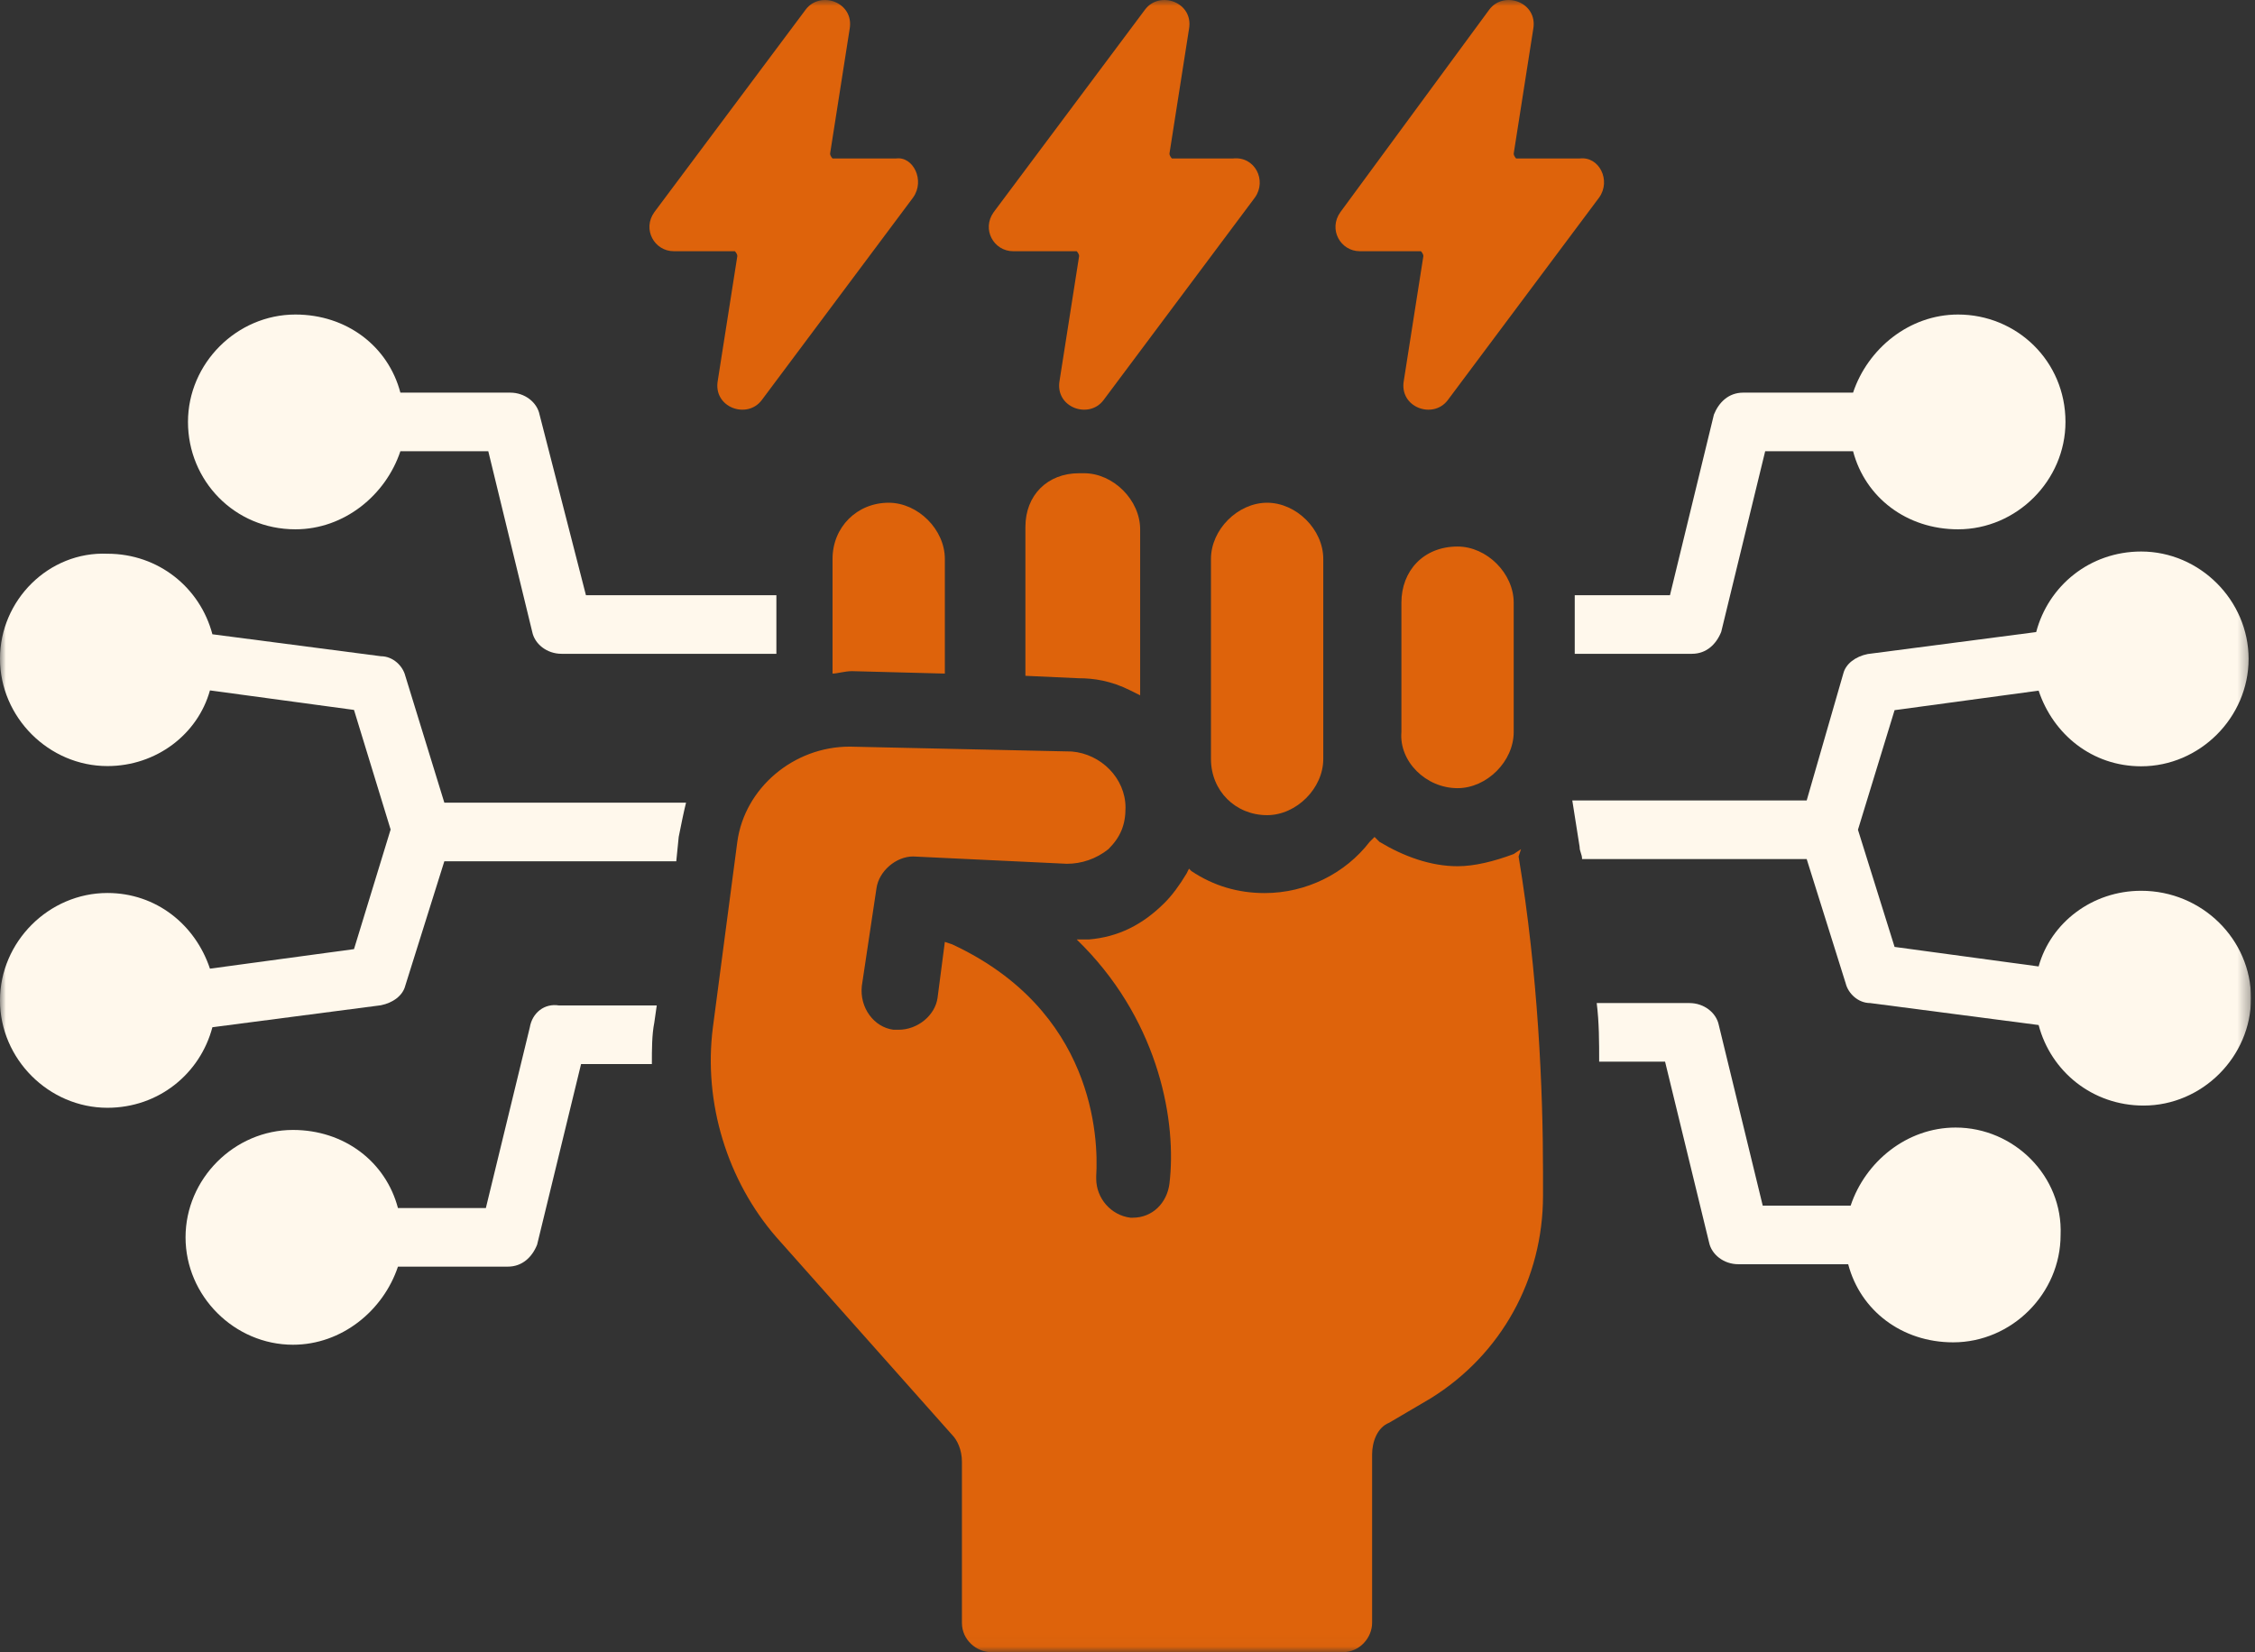 <svg width="191" height="140" viewBox="0 0 191 140" fill="none" xmlns="http://www.w3.org/2000/svg">
<rect x="0" y="0" width="191" height="140" fill="#333333" stroke="none"/>
<g clip-path="url(#clip0_478_894)">
<mask id="mask0_478_894" style="mask-type:luminance" maskUnits="userSpaceOnUse" x="-1" y="-1" width="192" height="141">
<path d="M190.664 -0.023H-0.001V139.977H190.664V-0.023Z" fill="white"/>
</mask>
<g mask="url(#mask0_478_894)">
<path d="M25.021 44.846C29.157 44.846 32.673 41.951 33.913 38.229H41.358L45.08 53.532C45.287 54.566 46.321 55.393 47.562 55.393H65.76V50.43H49.63L45.701 35.127C45.494 34.093 44.46 33.266 43.219 33.266H33.913C32.88 29.337 29.364 26.648 25.021 26.648C20.058 26.648 15.922 30.784 15.922 35.747C15.922 40.711 19.852 44.846 25.021 44.846Z" fill="#FFF8EC"/>
</g>
<mask id="mask1_478_894" style="mask-type:luminance" maskUnits="userSpaceOnUse" x="-1" y="-1" width="192" height="141">
<path d="M190.664 -0.023H-0.001V139.977H190.664V-0.023Z" fill="white"/>
</mask>
<g mask="url(#mask1_478_894)">
<path d="M133.175 55.393H143.308C144.549 55.393 145.376 54.566 145.789 53.532L149.512 38.229H156.956C157.99 42.158 161.506 44.846 165.848 44.846C170.811 44.846 174.947 40.711 174.947 35.747C174.947 30.578 170.811 26.648 165.848 26.648C161.712 26.648 158.197 29.544 156.956 33.266H147.65C146.41 33.266 145.582 34.093 145.169 35.127L141.447 50.43H133.382C133.382 50.637 133.382 50.843 133.382 51.05V55.393H133.175Z" fill="#FFF8EC"/>
</g>
<mask id="mask2_478_894" style="mask-type:luminance" maskUnits="userSpaceOnUse" x="-1" y="-1" width="192" height="141">
<path d="M190.664 -0.023H-0.001V139.977H190.664V-0.023Z" fill="white"/>
</mask>
<g mask="url(#mask2_478_894)">
<path d="M44.874 87.049L41.152 102.352H33.707C32.673 98.423 29.157 95.734 24.815 95.734C19.852 95.734 15.716 99.87 15.716 104.833C15.716 109.796 19.852 113.932 24.815 113.932C28.951 113.932 32.466 111.037 33.707 107.315H43.013C44.254 107.315 45.081 106.488 45.494 105.454L49.217 90.151H55.214C55.214 88.91 55.214 87.669 55.42 86.635L55.627 85.188H47.355C46.115 84.981 45.081 85.808 44.874 87.049Z" fill="#FFF8EC"/>
</g>
<mask id="mask3_478_894" style="mask-type:luminance" maskUnits="userSpaceOnUse" x="-1" y="-1" width="192" height="141">
<path d="M190.664 -0.023H-0.001V139.977H190.664V-0.023Z" fill="white"/>
</mask>
<g mask="url(#mask3_478_894)">
<path d="M165.642 95.531C161.506 95.531 157.991 98.426 156.75 102.148H149.305L145.583 86.846C145.376 85.812 144.342 84.984 143.101 84.984H135.243C135.45 86.639 135.45 88.293 135.45 89.948H141.033L144.756 105.25C144.963 106.284 145.996 107.111 147.237 107.111H156.543C157.577 111.041 161.092 113.729 165.435 113.729C170.398 113.729 174.534 109.593 174.534 104.63C174.741 99.667 170.605 95.531 165.642 95.531Z" fill="#FFF8EC"/>
</g>
<mask id="mask4_478_894" style="mask-type:luminance" maskUnits="userSpaceOnUse" x="-1" y="-1" width="192" height="141">
<path d="M190.664 -0.023H-0.001V139.977H190.664V-0.023Z" fill="white"/>
</mask>
<g mask="url(#mask4_478_894)">
<path d="M34.327 57.253C34.12 56.426 33.293 55.599 32.259 55.599L17.99 53.738C16.956 49.809 13.441 46.914 9.098 46.914C4.135 46.707 -0.001 50.843 -0.001 55.806C-0.001 60.769 4.135 64.905 9.098 64.905C13.234 64.905 16.749 62.217 17.783 58.494L29.984 60.148L33.086 70.281L29.984 80.414L17.783 82.069C16.543 78.347 13.234 75.658 9.098 75.658C4.135 75.658 -0.001 79.794 -0.001 84.757C-0.001 89.72 4.135 93.856 9.098 93.856C13.441 93.856 16.956 90.961 17.99 87.032L32.259 85.171C33.293 84.964 34.12 84.344 34.327 83.516L37.636 72.97H57.281L57.488 70.902C57.695 69.868 57.901 68.834 58.108 68.007H37.636L34.327 57.253Z" fill="#FFF8EC"/>
</g>
<mask id="mask5_478_894" style="mask-type:luminance" maskUnits="userSpaceOnUse" x="-1" y="-1" width="192" height="141">
<path d="M190.664 -0.023H-0.001V139.977H190.664V-0.023Z" fill="white"/>
</mask>
<g mask="url(#mask5_478_894)">
<path d="M181.358 75.471C177.222 75.471 173.707 78.159 172.673 81.882L160.472 80.227L157.37 70.301L160.472 60.168L172.673 58.514C173.913 62.236 177.222 64.924 181.358 64.924C186.321 64.924 190.457 60.789 190.457 55.825C190.457 50.862 186.321 46.727 181.358 46.727C177.015 46.727 173.5 49.622 172.466 53.551L158.197 55.412C157.163 55.619 156.336 56.239 156.129 57.066L153.027 67.82H133.175L133.795 71.749C133.795 72.162 134.002 72.369 134.002 72.783H153.027L156.336 83.329C156.543 84.156 157.37 84.984 158.404 84.984L172.673 86.845C173.707 90.774 177.222 93.669 181.565 93.669C186.528 93.669 190.664 89.533 190.664 84.57C190.664 79.607 186.528 75.471 181.358 75.471Z" fill="#FFF8EC"/>
</g>
<mask id="mask6_478_894" style="mask-type:luminance" maskUnits="userSpaceOnUse" x="-1" y="-1" width="192" height="141">
<path d="M190.664 -0.023H-0.001V139.977H190.664V-0.023Z" fill="white"/>
</mask>
<g mask="url(#mask6_478_894)">
<path d="M80.029 57.069V47.35C80.029 44.868 77.754 42.594 75.273 42.594C72.585 42.594 70.517 44.662 70.517 47.35V57.069C70.93 57.069 71.551 56.863 72.171 56.863L80.029 57.069Z" fill="#DE630B"/>
</g>
<mask id="mask7_478_894" style="mask-type:luminance" maskUnits="userSpaceOnUse" x="-1" y="-1" width="192" height="141">
<path d="M190.664 -0.023H-0.001V139.977H190.664V-0.023Z" fill="white"/>
</mask>
<g mask="url(#mask7_478_894)">
<path d="M128.832 71.943L128.212 72.357C126.558 72.977 124.903 73.391 123.456 73.391C121.181 73.391 118.906 72.564 116.838 71.323L116.425 70.909L116.011 71.323C113.943 74.011 110.634 75.665 107.119 75.665C104.844 75.665 102.776 75.045 100.915 73.804L100.708 73.597L100.502 74.011C99.881 75.045 99.261 75.872 98.64 76.493C96.779 78.354 94.711 79.388 92.23 79.595H91.196L91.816 80.215C98.227 86.832 99.674 95.104 99.054 100.274C98.847 101.928 97.606 103.169 95.952 103.169H95.745C94.091 102.962 92.85 101.515 92.85 99.861C92.85 99.861 92.85 99.861 92.85 99.654C93.057 96.345 92.643 85.592 80.649 80.008L80.029 79.801L79.409 84.558C79.202 86.005 77.754 87.246 76.1 87.246C75.893 87.246 75.893 87.246 75.686 87.246C74.032 87.039 72.791 85.385 72.998 83.524L74.239 75.252C74.445 73.804 75.893 72.564 77.341 72.564L90.369 73.184C91.609 73.184 92.85 72.77 93.884 71.943C94.918 70.909 95.332 69.875 95.332 68.428C95.332 65.946 93.264 63.878 90.782 63.671L71.964 63.258C67.208 63.258 63.072 66.773 62.451 71.323L60.383 87.039C59.556 93.45 61.624 100.067 65.76 104.824L80.649 121.574C81.063 121.988 81.476 122.815 81.476 123.849V137.497C81.476 138.945 82.717 139.979 83.958 139.979H113.736C115.184 139.979 116.218 138.738 116.218 137.497V123.228C116.218 122.194 116.632 120.954 117.665 120.54L121.181 118.472C127.178 114.75 130.694 108.339 130.694 101.308V99.24C130.694 92.416 130.28 82.49 128.626 72.564L128.832 71.943Z" fill="#DE630B"/>
</g>
<mask id="mask8_478_894" style="mask-type:luminance" maskUnits="userSpaceOnUse" x="-1" y="-1" width="192" height="141">
<path d="M190.664 -0.023H-0.001V139.977H190.664V-0.023Z" fill="white"/>
</mask>
<g mask="url(#mask8_478_894)">
<path d="M107.326 69.064C109.808 69.064 112.082 66.789 112.082 64.307V47.35C112.082 44.868 109.808 42.594 107.326 42.594C104.845 42.594 102.57 44.868 102.57 47.35V64.307C102.57 66.996 104.638 69.064 107.326 69.064Z" fill="#DE630B"/>
</g>
<mask id="mask9_478_894" style="mask-type:luminance" maskUnits="userSpaceOnUse" x="-1" y="-1" width="192" height="141">
<path d="M190.664 -0.023H-0.001V139.977H190.664V-0.023Z" fill="white"/>
</mask>
<g mask="url(#mask9_478_894)">
<path d="M95.745 58.498L96.572 58.912V44.85C96.572 42.368 94.298 40.094 91.816 40.094C91.609 40.094 91.609 40.094 91.403 40.094C88.714 40.094 86.853 41.955 86.853 44.643V57.258L91.403 57.465C92.643 57.465 94.091 57.671 95.745 58.498Z" fill="#DE630B"/>
</g>
<mask id="mask10_478_894" style="mask-type:luminance" maskUnits="userSpaceOnUse" x="-1" y="-1" width="192" height="141">
<path d="M190.664 -0.023H-0.001V139.977H190.664V-0.023Z" fill="white"/>
</mask>
<g mask="url(#mask10_478_894)">
<path d="M123.456 66.777C125.937 66.777 128.212 64.503 128.212 62.021V51.061C128.212 48.579 125.937 46.305 123.456 46.305C120.561 46.305 118.7 48.373 118.7 51.061V62.021C118.493 64.503 120.768 66.777 123.456 66.777Z" fill="#DE630B"/>
</g>
<mask id="mask11_478_894" style="mask-type:luminance" maskUnits="userSpaceOnUse" x="-1" y="-1" width="192" height="141">
<path d="M190.664 -0.023H-0.001V139.977H190.664V-0.023Z" fill="white"/>
</mask>
<g mask="url(#mask11_478_894)">
<path d="M77.341 16.735L64.52 33.899C63.279 35.553 60.384 34.52 60.797 32.245L62.452 21.698C62.452 21.491 62.245 21.285 62.245 21.285H57.075C55.421 21.285 54.387 19.424 55.421 17.976L68.242 0.812C69.483 -0.842 72.378 0.192 71.964 2.466L70.31 13.013C70.31 13.22 70.517 13.427 70.517 13.427H75.894C77.341 13.22 78.375 15.288 77.341 16.735Z" fill="#DE630B"/>
</g>
<mask id="mask12_478_894" style="mask-type:luminance" maskUnits="userSpaceOnUse" x="-1" y="-1" width="192" height="141">
<path d="M190.664 -0.023H-0.001V139.977H190.664V-0.023Z" fill="white"/>
</mask>
<g mask="url(#mask12_478_894)">
<path d="M106.292 16.735L93.47 33.899C92.23 35.553 89.334 34.52 89.748 32.245L91.402 21.698C91.402 21.491 91.195 21.285 91.195 21.285H85.819C84.165 21.285 83.13 19.424 84.165 17.976L96.986 0.812C98.227 -0.842 101.122 0.192 100.708 2.466L99.054 13.013C99.054 13.22 99.26 13.427 99.26 13.427H104.43C106.292 13.22 107.325 15.288 106.292 16.735Z" fill="#DE630B"/>
</g>
<mask id="mask13_478_894" style="mask-type:luminance" maskUnits="userSpaceOnUse" x="-1" y="-1" width="192" height="141">
<path d="M190.664 -0.023H-0.001V139.977H190.664V-0.023Z" fill="white"/>
</mask>
<g mask="url(#mask13_478_894)">
<path d="M135.449 16.735L122.628 33.899C121.387 35.553 118.492 34.52 118.906 32.245L120.56 21.698C120.56 21.491 120.353 21.285 120.353 21.285H115.184C113.529 21.285 112.495 19.424 113.529 17.976L126.144 0.812C127.384 -0.842 130.28 0.192 129.866 2.466L128.212 13.013C128.212 13.22 128.418 13.427 128.418 13.427H133.795C135.449 13.22 136.483 15.288 135.449 16.735Z" fill="#DE630B"/>
</g>
</g>
<defs>
<clipPath id="clip0_478_894">
<rect width="190.665" height="140" fill="white"/>
</clipPath>
</defs>
</svg>
